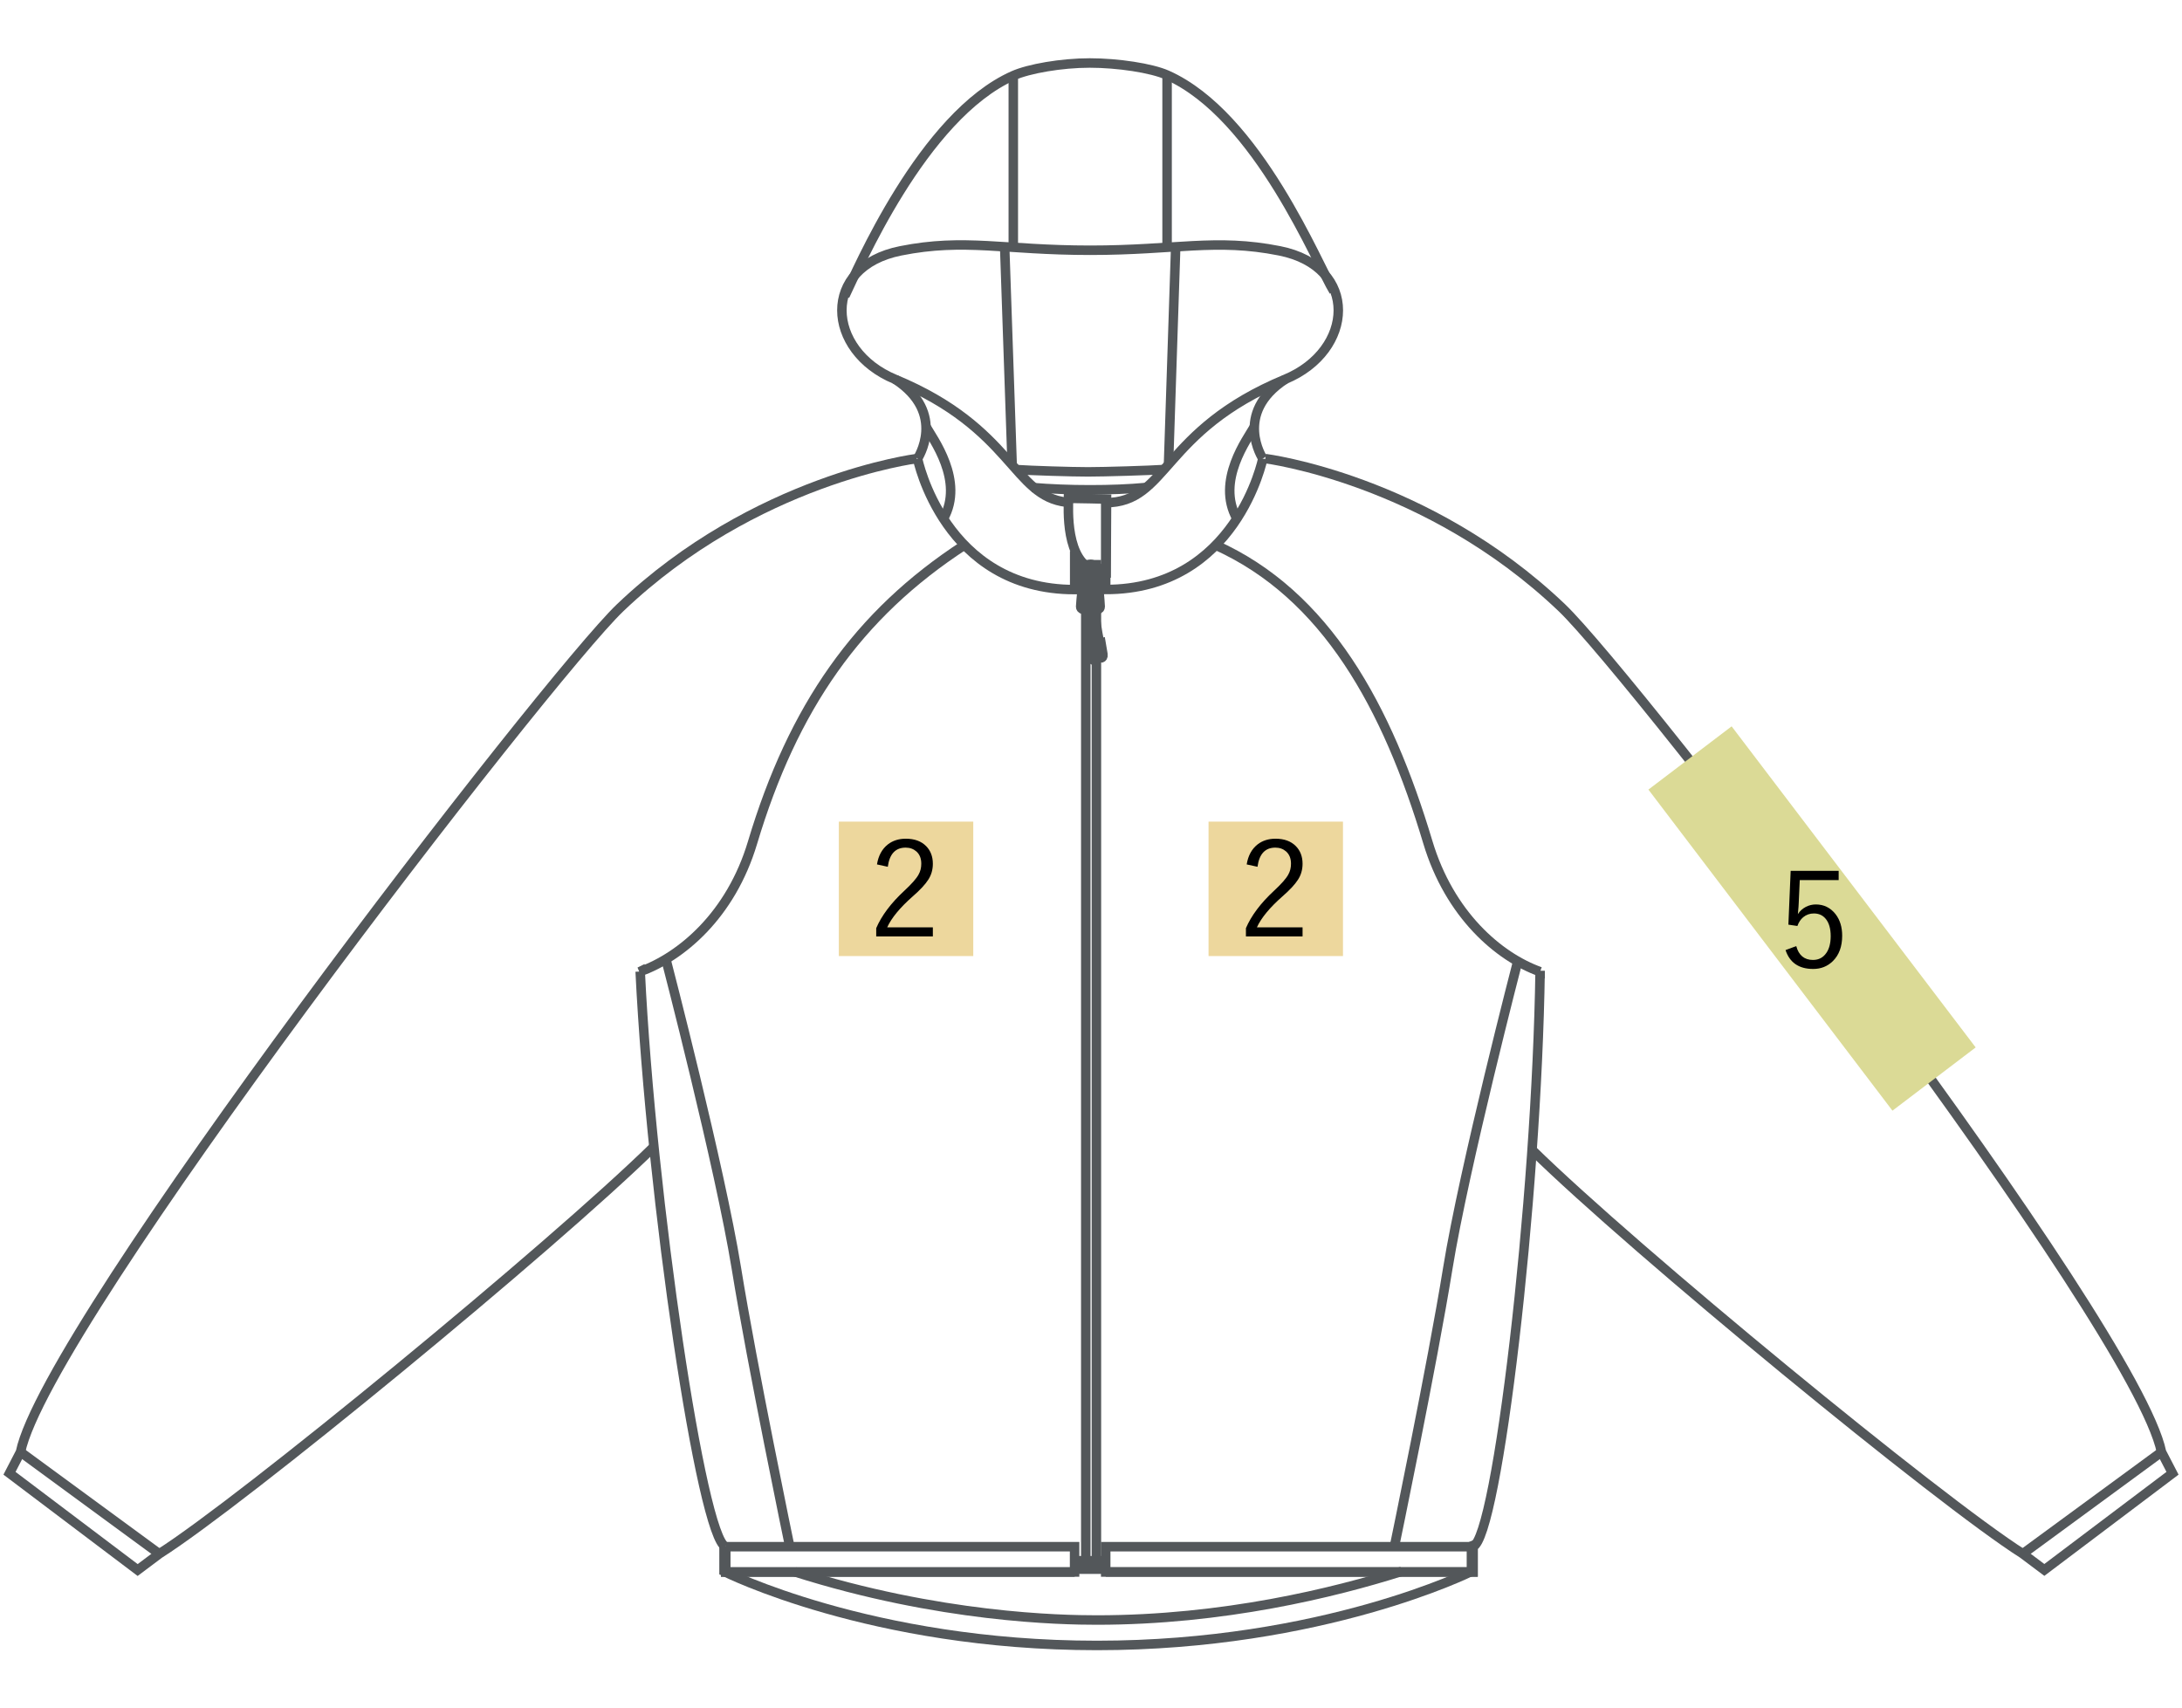 <?xml version="1.0" encoding="utf-8"?>
<!-- Generator: Adobe Illustrator 27.2.0, SVG Export Plug-In . SVG Version: 6.00 Build 0)  -->
<svg version="1.1" id="レイヤー_1" xmlns="http://www.w3.org/2000/svg" xmlns:xlink="http://www.w3.org/1999/xlink" x="0px"
	 y="0px" viewBox="0 0 230 180" style="enable-background:new 0 0 230 180;" xml:space="preserve">
<style type="text/css">
	.st0{fill:#96BFC3;}
	.st1{fill:#EDD79D;}
	.st2{fill:#BFBFBF;}
	.st3{fill:#B6A6C1;}
	.st4{fill:#DBDA96;}
	.st5{fill:none;stroke:#53575A;}
	.st6{fill:none;stroke:#53575A;stroke-width:1.417;stroke-miterlimit:10;}
	.st7{fill:none;stroke:#53575A;stroke-width:0.992;stroke-linejoin:bevel;stroke-miterlimit:10;}
	.st8{fill:none;stroke:#53575A;stroke-width:0.901;stroke-miterlimit:10;stroke-dasharray:1.434,0.956;}
	.st9{fill:none;stroke:#53575A;stroke-width:0.386;stroke-miterlimit:10;stroke-dasharray:1.434,0.956;}
	.st10{fill:none;stroke:#53575A;stroke-width:0.386;stroke-miterlimit:10;stroke-dasharray:1.384,0.923;}
	.st11{fill:none;stroke:#53575A;stroke-width:0.992;stroke-miterlimit:10;}
	.st12{fill:none;stroke:#53575A;stroke-width:0.425;stroke-miterlimit:10;}
	.st13{fill:none;stroke:#53575A;stroke-width:0.992;}
	.st14{fill:none;stroke:#53575A;stroke-width:0.992;stroke-linejoin:round;}
	.st15{fill:none;stroke:#53575A;stroke-width:0.425;}
	.st16{fill:#FFFFFF;stroke:#53575A;stroke-width:0.992;}
	.st17{fill:none;stroke:#53575A;stroke-linecap:round;}
</style>
<g>
	<path class="st5" d="M147.76,165.64c-7.14,2.26-18.84,5.13-32.14,5.13c-3.79,0-16.56-0.23-31.85-5.08"/>
	<path class="st5" d="M76.32,163.04v2.61c0,0,15.47,7.8,39.3,7.8s39.48-7.8,39.48-7.8v-2.67c0,0-0.16,0.07-0.47,0.2"/>
	<line class="st5" x1="76.32" y1="162.98" x2="76.32" y2="163.04"/>
	<rect x="116.55" y="163.04" class="st5" width="38.72" height="2.67"/>
	<path class="st5" d="M115.57,164.88c0,0,0-104.15,0-105.35h-1.12c0,1.2,0,105.35,0,105.35H115.57z"/>
	<path class="st5" d="M108.79,51.39c1.93,0.16,3.98,0.24,6.1,0.24c2.18,0,4.02-0.07,6-0.25"/>
	<g>
		<line class="st5" x1="123.02" y1="7.91" x2="123.02" y2="25.95"/>
	</g>
	<line class="st5" x1="123.93" y1="25.95" x2="123.17" y2="48.97"/>
	<g>
		<line class="st5" x1="106.81" y1="7.97" x2="106.81" y2="26.01"/>
		<path class="st5" d="M89.06,31.18c1.27-2.6,8.15-18.95,17.75-23.21c1.64-0.73,5.08-1.33,8.05-1.33c2.97,0,6.52,0.54,8.16,1.27
			c9.6,4.27,15.91,20.11,17.57,22.78"/>
	</g>
	<line class="st5" x1="105.9" y1="26.01" x2="106.69" y2="49"/>
	<path class="st5" d="M107.13,49.5c1.6,0.11,5.84,0.24,7.56,0.24c1.72,0,6.44-0.14,8.05-0.25"/>
	<path class="st5" d="M160,101.26c0,0-5.67,21.81-7.39,32.43c-1.65,10.21-5.63,29.35-5.63,29.35"/>
	<path class="st5" d="M70.23,101.26c0,0,5.67,21.81,7.39,32.43c1.65,10.21,5.63,29.35,5.63,29.35"/>
	<g>
		<path class="st5" d="M68.93,120.87c-10.8,10.6-43.46,37.42-52.14,42.92l-2.28,1.71L1,155.3l1.16-2.24
			c2.79-13.48,55.59-81.72,63.2-88.99c14.24-13.59,31.27-15.73,31.27-15.73"/>
	</g>
	<line class="st5" x1="2.16" y1="153.06" x2="16.79" y2="163.79"/>
	<g>
		<path class="st5" d="M161.49,121.21c10.8,10.6,43.04,37.08,51.72,42.57l2.28,1.71L229,155.3l-1.16-2.24
			c-2.79-13.48-55.59-81.72-63.2-88.99c-14.24-13.59-31.27-15.73-31.27-15.73"/>
	</g>
	<line class="st5" x1="227.84" y1="153.06" x2="213.21" y2="163.79"/>
	<polyline class="st5" points="76.49,163.04 76.49,165.71 113.28,165.71 	"/>
	<path class="st5" d="M76.49,163.04c0,0.47,0,2.67,0,2.67h36.78l0,0l0-2.67H76.49"/>
	<path class="st5" d="M101.67,57.45C90.41,64.76,83.58,74.6,79.32,88.83c-2.29,7.65-7.52,12.03-11.9,13.61l0.06-0.03
		c1.18,24,6.48,59.73,9.01,60.64"/>
	<path class="st5" d="M128.09,57.44c11.71,5.24,18.15,17.1,22.41,31.32c2.29,7.65,7.46,12.1,11.84,13.67l0-0.1
		c-0.34,24.04-4.52,59.79-7.07,60.7c0,0.47,0,2.67,0,2.67h-38.72v0"/>
	<rect x="114.13" y="164.52" class="st5" width="1.66" height="0.89"/>
	<path class="st5" d="M133.11,48.34c0,0-3.15-4.77,2.38-8.37"/>
	<path class="st5" d="M116.55,52.98v9.16c13.77,0,16.56-13.8,16.56-13.8"/>
	<g>
		<g>
			<path class="st5" d="M115.74,60.84c0.01-0.1,0.17-0.3,0.17-0.3s0.04-0.4,0-0.55c-0.04-0.16-0.73-0.51-0.95-0.51h0.02
				c-0.22,0-0.91,0.36-0.95,0.51c-0.04,0.16,0,0.55,0,0.55s0.16,0.2,0.17,0.3"/>
			<path class="st5" d="M115.26,60.55h0.43c0,0,0.28,3.07,0.28,3.39c0,0.32-0.33,0.36-1.03,0.36c-0.7,0-1.03-0.04-1.03-0.36
				c0-0.32,0.32-3.39,0.32-3.39h0.47"/>
			<path class="st5" d="M115.26,60.69c0,0,0.15-0.04,0.15,0.09c0,0.13,0,1.14,0,1.14s-0.01,0.11-0.09,0.11c-0.08,0-0.34,0-0.34,0h0
				c0,0-0.28,0-0.36,0c-0.08,0-0.09-0.11-0.09-0.11s0-1.01,0-1.14c0-0.13,0.13-0.09,0.13-0.09"/>
			<path class="st5" d="M115.23,61.52c0,0.05-0.04,0.08-0.08,0.08h-0.37c-0.05,0-0.08-0.04-0.08-0.08v-1.76
				c0-0.05,0.04-0.08,0.08-0.08h0.37c0.05,0,0.08,0.04,0.08,0.08V61.52z"/>
			<path class="st5" d="M115.31,63.93h-0.69c-0.22,0-0.4-0.18-0.4-0.4v-0.08c0-0.22,0.18-0.4,0.4-0.4h0.69c0.22,0,0.4,0.18,0.4,0.4
				v0.08C115.71,63.75,115.53,63.93,115.31,63.93z"/>
			<path class="st5" d="M114.81,61.94c-0.28,1.49,0.44,6.02,0.44,6.02"/>
			<path class="st5" d="M115.05,68.1c0.22,0,0.42-0.04,0.42-0.04l0.02,1.2c0,0.24-0.14,0.33-0.21,0.33c-0.07,0-0.19-0.03-0.2-0.27
				L115.05,68.1z"/>
			<path class="st5" d="M114.62,63.11c0,0.27,0.81,0.23,0.81,0"/>
			<path class="st5" d="M115.13,61.94c0.27,3.09,0.44,4.18,0.84,6.17"/>
		</g>
		<path class="st5" d="M115.65,67.91c0.21-0.03,0.41-0.1,0.41-0.1l0.2,1.18c0.04,0.24-0.09,0.34-0.15,0.36
			c-0.07,0.01-0.19,0-0.24-0.24L115.65,67.91z"/>
	</g>
	<path class="st5" d="M132.21,44.99c-0.69,1.23-4.07,5.7-1.83,9.68"/>
	<path class="st5" d="M112.43,52.94c-5.67-0.63-5.61-7.78-18.09-12.96c-7.27-3.01-7.86-11.86,0.6-13.54
		c6.76-1.35,10.91-0.06,19.96-0.06h0.01c9.05,0,13.21-1.28,19.96,0.06c8.46,1.68,7.87,10.53,0.6,13.54
		c-13.07,5.42-12.38,13.01-18.94,13.01"/>
	<path class="st5" d="M96.72,48.34c0,0,3.15-4.77-2.38-8.37"/>
	<path class="st5" d="M113.28,58.08v4.07c-13.77,0-16.56-13.8-16.56-13.8"/>
	<path class="st5" d="M97.62,44.99c0.69,1.23,4.07,5.7,1.83,9.68"/>
	<path class="st5" d="M116.6,60.4l0.04-7.79c0,0-3.08-0.08-4.01-0.08c0,0.98-0.41,6.74,2.94,7.71
		C115.56,60.24,115.83,60.4,116.6,60.4z"/>
</g>
<rect x="88.42" y="86.61" class="st1" width="14.17" height="14.17"/>
<g>
	<path d="M92.44,91.12c0.15-0.93,0.54-1.63,1.15-2.11c0.52-0.4,1.14-0.6,1.89-0.6c0.91,0,1.63,0.26,2.15,0.79
		c0.46,0.47,0.7,1.09,0.7,1.85c0,0.62-0.16,1.19-0.49,1.69c-0.31,0.49-0.86,1.08-1.63,1.75c-1.34,1.18-2.24,2.27-2.69,3.26h4.81
		v0.96h-5.97v-0.87c0.56-1.31,1.55-2.64,2.99-3.97c0.75-0.7,1.24-1.25,1.47-1.67c0.2-0.35,0.29-0.73,0.29-1.16
		c0-0.55-0.17-0.98-0.52-1.29c-0.3-0.26-0.67-0.4-1.13-0.4c-1.07,0-1.7,0.67-1.88,2.02L92.44,91.12z"/>
</g>
<rect x="127.39" y="86.61" class="st1" width="14.17" height="14.17"/>
<g>
	<path d="M131.41,91.12c0.15-0.93,0.54-1.63,1.15-2.11c0.52-0.4,1.14-0.6,1.89-0.6c0.91,0,1.63,0.26,2.15,0.79
		c0.46,0.47,0.7,1.09,0.7,1.85c0,0.62-0.16,1.19-0.49,1.69c-0.31,0.49-0.86,1.08-1.63,1.75c-1.34,1.18-2.24,2.27-2.69,3.26h4.81
		v0.96h-5.97v-0.87c0.56-1.31,1.55-2.64,2.99-3.97c0.75-0.7,1.24-1.25,1.47-1.67c0.2-0.35,0.29-0.73,0.29-1.16
		c0-0.55-0.17-0.98-0.52-1.29c-0.3-0.26-0.67-0.4-1.13-0.4c-1.07,0-1.7,0.67-1.88,2.02L131.41,91.12z"/>
</g>
<g>
	
		<rect x="185.52" y="75.49" transform="matrix(0.796 -0.605 0.605 0.796 -19.59 135.382)" class="st4" width="11.02" height="42.52"/>
	<g>
		<path d="M193.81,91.81v0.96h-4.1l-0.11,2.42c0,0.15-0.03,0.54-0.09,1.17c0.21-0.33,0.49-0.58,0.85-0.77
			c0.32-0.16,0.67-0.25,1.04-0.25c0.85,0,1.54,0.34,2.08,1.02c0.47,0.61,0.7,1.36,0.7,2.28c0,1.14-0.33,2.04-1,2.69
			c-0.56,0.54-1.24,0.81-2.06,0.81c-1.49,0-2.47-0.66-2.91-1.99l1.13-0.42c0.26,0.97,0.85,1.46,1.76,1.46
			c0.61,0,1.08-0.25,1.42-0.75c0.3-0.44,0.45-1.03,0.45-1.76c0-0.8-0.18-1.42-0.54-1.84c-0.31-0.37-0.72-0.55-1.24-0.55
			c-0.42,0-0.79,0.13-1.11,0.39c-0.28,0.23-0.48,0.54-0.62,0.93l-0.95-0.14l0.24-5.67H193.81z"/>
	</g>
</g>
</svg>
